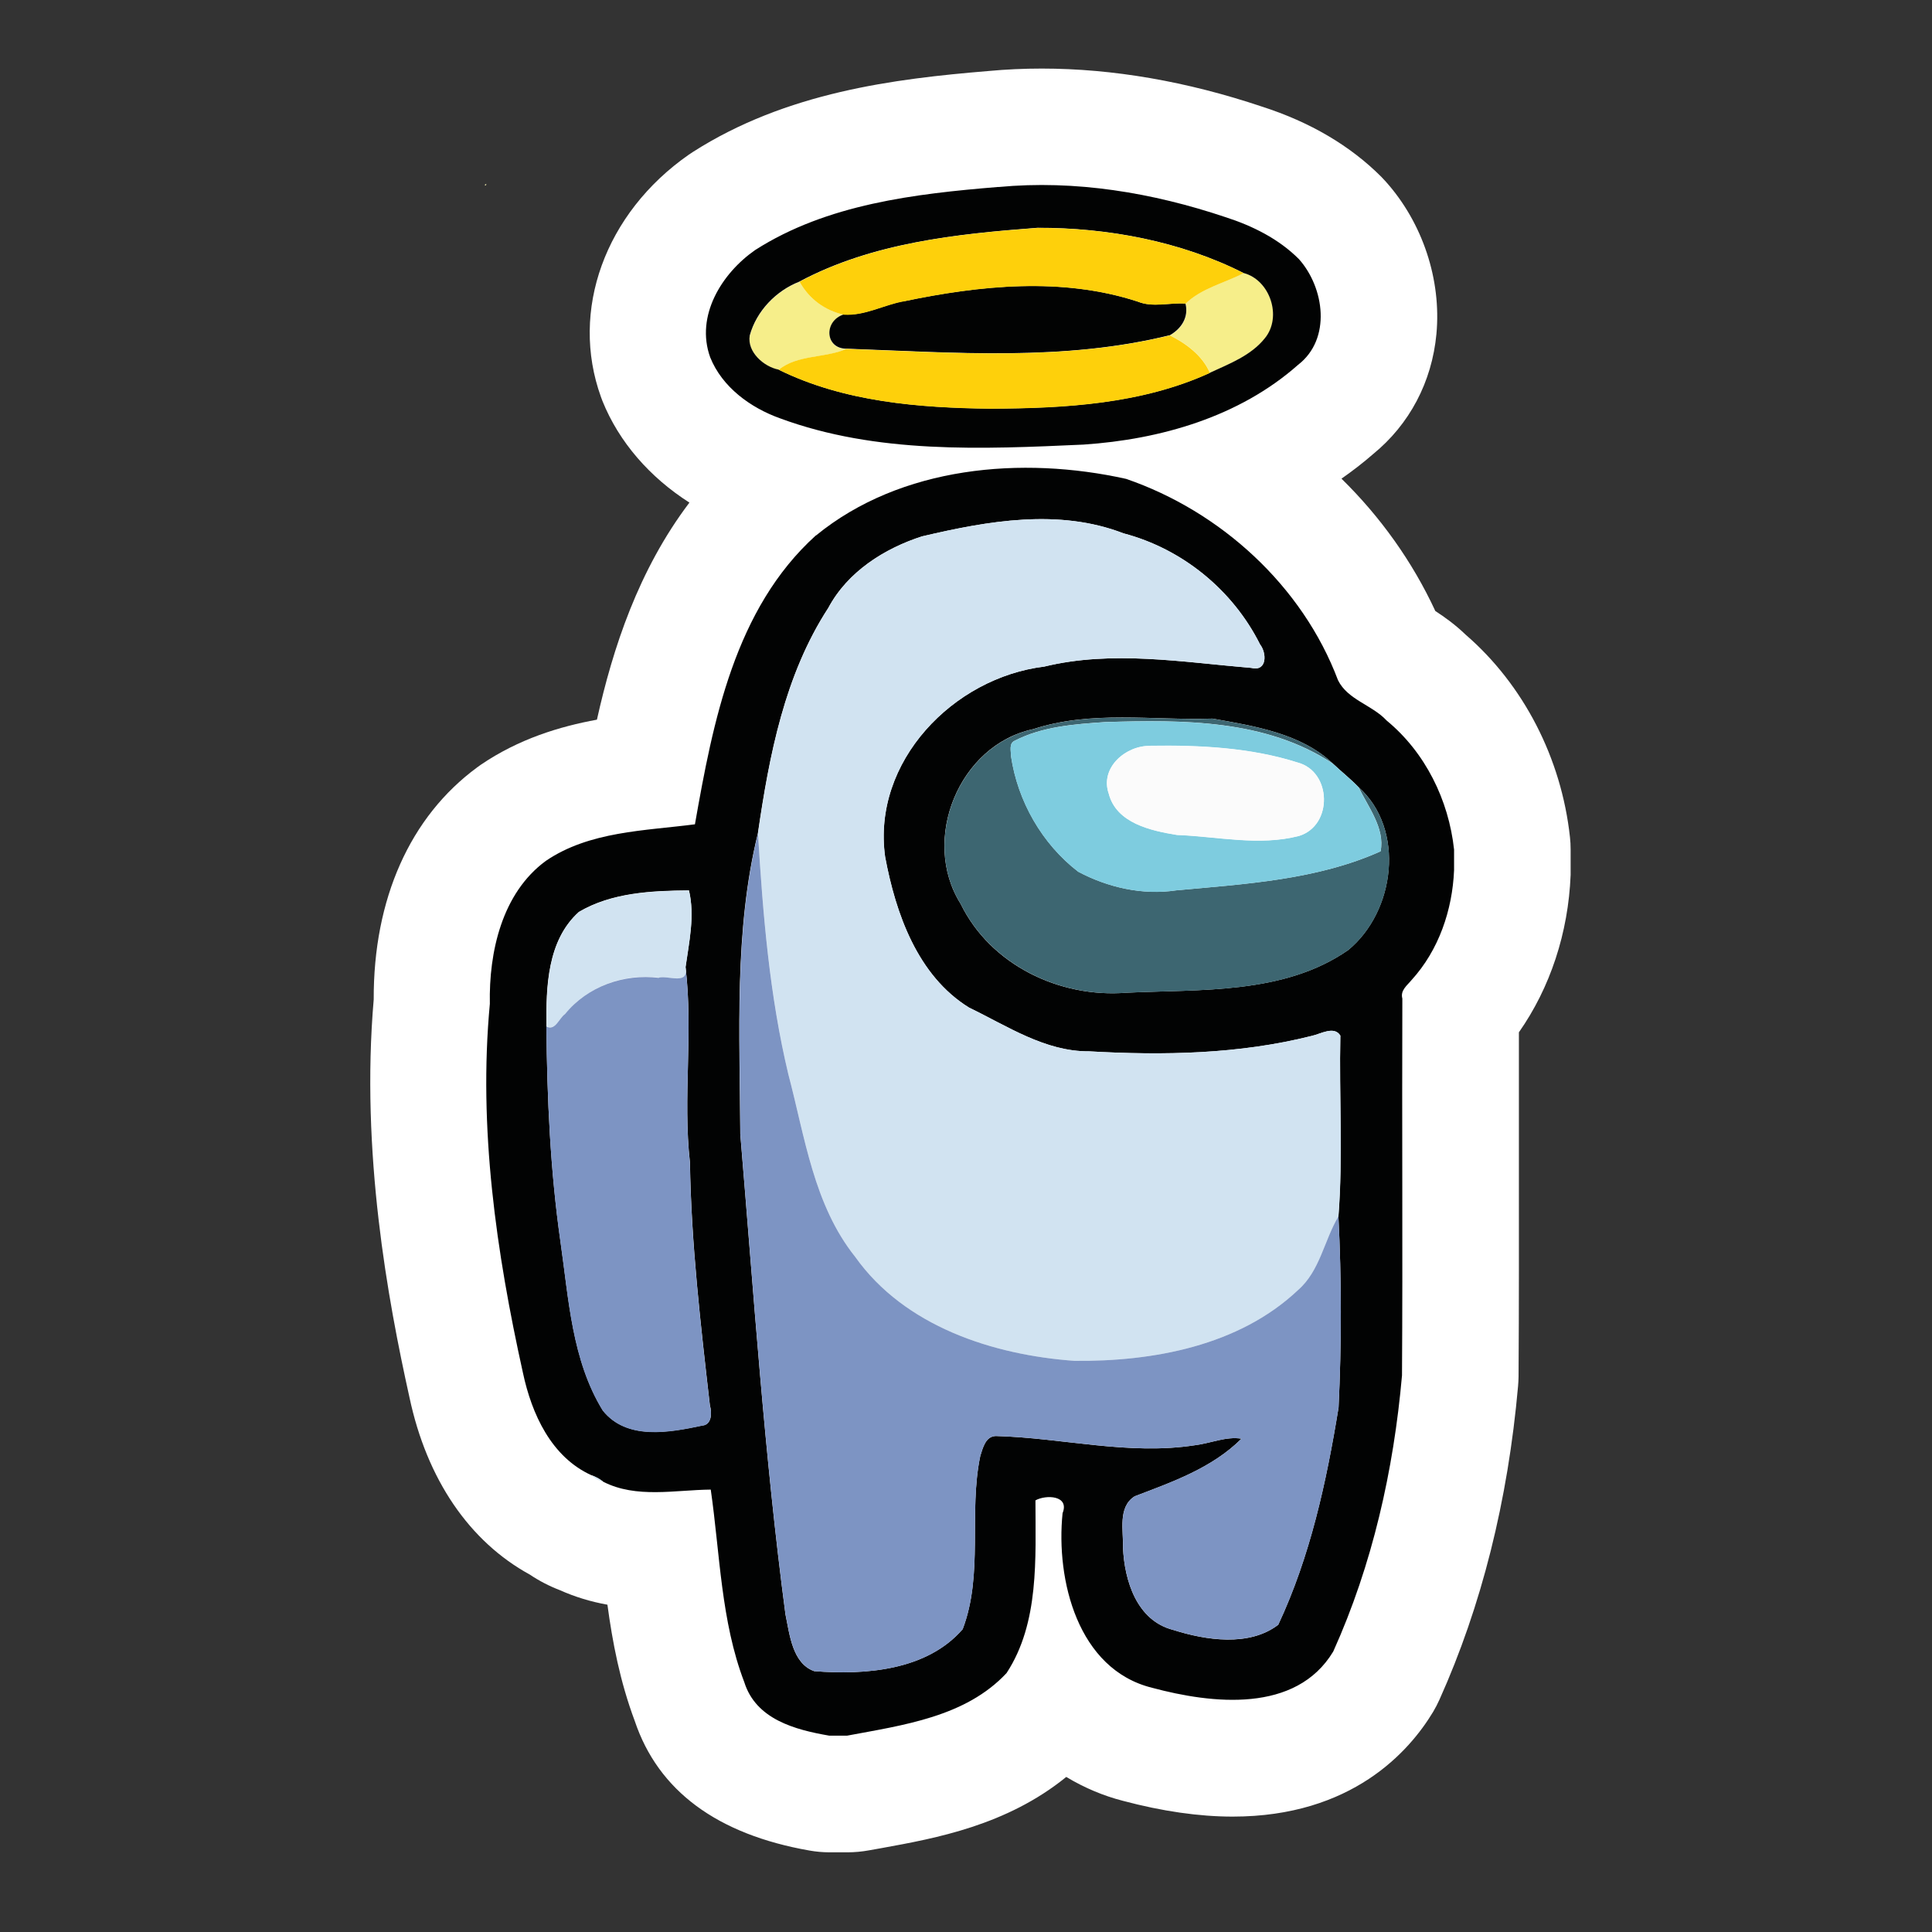 <?xml version="1.0" encoding="UTF-8"?> <svg xmlns="http://www.w3.org/2000/svg" id="Vrstva_1" viewBox="0 0 283.46 283.46"><rect x="0" y="0" width="283.46" height="283.46" fill="#333333" stroke="none"/><defs><style>.cls-1{fill:#f6ee8a;}.cls-1,.cls-2,.cls-3,.cls-4,.cls-5,.cls-6,.cls-7,.cls-8,.cls-9,.cls-10{stroke-width:0px;}.cls-2{fill:#3d6671;}.cls-3{fill:#1e1e1c;}.cls-4{fill:#d1e3f1;}.cls-5{fill:#7eccdf;}.cls-6{fill:#fed00b;}.cls-7{fill:#7d94c3;}.cls-8{fill:#fff;}.cls-9{fill:#fbfbfb;}.cls-10{fill:#020303;}</style></defs><path class="cls-3" d="m221.61,123.74c-1.02-9.35-5.49-18.1-12.31-23.98-.12-.1-.24-.21-.36-.33-.88-.84-1.86-1.6-3.1-2.39-1.41-.9-2.53-2.19-3.24-3.72-4.63-10.02-12.21-18.53-21.59-24.57,5.53-2.22,10.49-5.15,14.65-8.78.07-.07.14-.12.22-.19,3.5-2.86,5.66-6.99,6.09-11.64.52-5.48-1.48-11.47-5.2-15.65-.1-.12-.22-.24-.33-.34-3.56-3.58-8.28-6.34-14.12-8.21-10.12-3.39-20.06-5.11-29.51-5.11-2.36,0-4.72.1-7.11.33-12.72,1.05-27.32,2.82-39.39,10.54l-.28.19c-8.99,6.27-12.86,16.46-9.64,25.34l.1.29c2.46,6.09,7.92,11.05,15.05,13.62,1.6.59,3.22,1.1,4.84,1.57-.64.48-1.31.91-1.93,1.43-.09.07-.17.14-.29.24-11.35,10.23-15.62,24.14-18.06,35.11-.77,3.44-3.51,6.09-6.99,6.73-5.61,1.03-9.97,2.7-13.74,5.27l-.21.14c-7.52,5.53-11.64,15.1-11.6,26.94,0,.26,0,.52-.03.79-1.84,21.23,2.01,41.98,5.08,55.82,2,9.37,6.7,16.51,13.27,20.09.24.14.48.28.72.45.79.55,1.67,1,2.58,1.34.15.07.33.14.48.21,1.57.69,3.19,1.19,4.98,1.52,3.74.69,6.61,3.7,7.13,7.47.84,6.18,1.93,10.86,3.53,15.17.03.09.07.19.1.28.88,2.6,3.53,10.49,18.82,13.14.46.09.95.12,1.43.12h2.65c.52,0,1.03-.05,1.57-.14l1.95-.36c7.16-1.31,16.06-2.93,23.05-8.61,1.6-1.31,3.56-1.96,5.54-1.96,1.57,0,3.13.41,4.53,1.26,1.93,1.15,3.93,2.01,6.06,2.55,5.01,1.34,9.66,2.01,13.81,2.01,12.55,0,18.84-6.04,21.88-11.1.17-.29.33-.59.46-.88,5.77-12.78,9.4-27.31,10.78-43.16.02-.24.03-.46.03-.71.07-10.35.05-20.78.05-30.89v-19.58c0-1.79.57-3.55,1.6-5.03,3.65-5.2,5.73-11.57,6.01-18.42v-3.32c0-.29,0-.6-.03-.9v.03Z"></path><path class="cls-8" d="m71.18,27.05v.19l.19-.19h-.19Z"></path><path class="cls-8" d="m230.34,122.81c-1.26-11.59-6.82-22.35-15.29-29.68-1.58-1.52-3.17-2.65-4.46-3.48-3.34-7.21-8.04-13.81-13.77-19.42,1.62-1.14,3.17-2.32,4.63-3.6,5.35-4.36,8.64-10.59,9.3-17.63.74-7.94-2.01-16.27-7.39-22.31-.22-.24-.45-.48-.67-.72-4.56-4.58-10.47-8.06-17.54-10.33-11.02-3.7-21.9-5.58-32.3-5.58-2.63,0-5.27.12-7.83.36-13.79,1.14-29.66,3.1-43.4,11.9-.19.12-.38.26-.57.38-12.28,8.57-17.46,22.86-12.88,35.54.07.19.14.4.22.59,2.43,6.04,6.96,11.21,12.76,14.91-7.49,9.9-11.23,21.35-13.57,31.85-5.46,1-11.45,2.81-17.06,6.63-.17.12-.34.24-.5.36-9.87,7.25-15.24,19.32-15.19,34.06-1.93,22.4,2.07,44.09,5.25,58.4,2.55,12,8.78,21.13,17.65,25.98,1.38.93,2.88,1.7,4.42,2.29,2.19.98,4.51,1.69,6.97,2.13.74,5.48,1.84,11.26,4.01,17.06,3.44,10.24,12.07,16.63,25.64,19.01.96.17,1.95.26,2.93.26h2.65c1.05,0,2.1-.1,3.15-.29l1.91-.34c7.87-1.43,18.28-3.32,27.03-10.43,2.69,1.62,5.51,2.79,8.33,3.51,5.75,1.53,11.16,2.31,16.08,2.31h0c17.54,0,25.95-9.62,29.41-15.36.34-.57.65-1.17.93-1.79,6.16-13.69,10.05-29.17,11.54-46.04.03-.46.07-.91.07-1.38.07-10.33.05-20.82.05-30.96v-19.54c4.58-6.53,7.25-14.57,7.59-23.09v-3.72c0-.62-.03-1.22-.1-1.84v.02Z"></path><g id="_fcfa86ff"><path class="cls-1" d="m71.18,27.05h.19l-.19.19v-.19Z"></path><path class="cls-1" d="m173.95,44.54c2.34-2.27,5.68-3.01,8.51-4.48,3.91,1,5.72,6.46,3.15,9.57-2.03,2.55-5.22,3.74-8.09,5.08-1.05-2.53-3.46-4.32-5.87-5.51,1.72-.96,2.81-2.63,2.29-4.65l.02-.02Z"></path><path class="cls-1" d="m110.02,49.24c.98-3.58,3.86-6.56,7.28-7.9,1.41,2.5,3.7,4.2,6.51,4.82-2.96.93-2.81,5.06.43,5.03-3.17,1.38-7.27.84-9.99,3.08-2.13-.43-4.65-2.57-4.24-5.01m11.79,1.21q.08.08,0,0Z"></path></g><g id="_020101ff"><path class="cls-10" d="m146.49,27.44c11.29-1.07,22.62.83,33.31,4.42,3.96,1.27,7.82,3.19,10.78,6.16,3.74,4.2,4.79,11.71-.12,15.5-8.63,7.64-20.18,10.95-31.49,11.71-14.84.67-30.34,1.39-44.54-3.86-4.32-1.55-8.47-4.56-10.23-8.94-2.2-6.09,1.7-12.33,6.59-15.74,10.55-6.75,23.47-8.26,35.67-9.26m-29.18,13.89c-3.43,1.34-6.3,4.32-7.28,7.9-.41,2.44,2.1,4.6,4.24,5.01,9.56,4.72,20.57,5.6,31.09,5.72,10.86-.05,22.14-.67,32.16-5.25,2.88-1.33,6.06-2.53,8.09-5.08,2.57-3.13.76-8.57-3.15-9.57-9.19-4.65-19.9-6.65-30.2-6.63-11.9.9-24.26,2.19-34.95,7.9h0Z"></path><path class="cls-10" d="m132.54,44.21c11.24-2.36,23.28-3.6,34.38.03,2.24.91,4.68.12,7.01.29.5,2.01-.59,3.68-2.29,4.65-15.53,3.84-31.59,2.55-47.4,1.98-3.24.03-3.41-4.1-.43-5.03,3.06.21,5.78-1.39,8.73-1.95v.02Z"></path><path class="cls-10" d="m119.73,78.56c12.47-10.19,30.25-11.69,45.49-8.3,13.88,4.77,25.88,15.7,31.09,29.54,1.43,2.89,5.01,3.62,7.13,5.91,5.68,4.68,9.11,11.67,9.9,18.94v3.01c-.24,5.85-2.24,11.74-6.23,16.12-.64.79-1.69,1.52-1.36,2.72-.07,18.44.07,36.88-.05,55.3-1.22,13.89-4.34,27.77-10.09,40.51-5.48,9.09-17.77,7.68-26.57,5.32-10.92-2.7-14.14-15.82-13.14-25.62,1.05-2.62-2.43-2.74-3.98-1.88,0,8.45.6,17.96-4.24,25.34-6.01,6.44-15.19,7.64-23.38,9.18h-2.65c-4.98-.86-10.74-2.38-12.45-7.85-3.43-8.95-3.56-18.84-4.92-28.25-5.25.05-10.92,1.33-15.77-1.15-.52-.43-1.1-.74-1.74-.96-5.89-2.67-8.76-9-10.04-15-3.93-17.73-6.56-35.98-4.86-54.16-.15-7.59,1.77-16.24,8.21-20.97,6.4-4.36,14.51-4.41,21.88-5.37,2.65-15.05,5.84-31.64,17.75-42.39m15.62.12c-5.6,1.79-10.98,5.22-13.81,10.52-6.42,9.87-8.66,21.66-10.33,33.09-3.5,14.26-2.65,29.42-2.58,44.09,1.98,23.52,3.53,47.07,6.63,70.49.6,2.88,1,7.2,4.22,8.33,7.49.59,16.51-.09,21.78-6.16,3.08-8.09.84-17.04,2.58-25.4.38-1.19.77-2.91,2.29-2.94,9.76.26,19.49,2.88,29.27,1.34,2.26-.28,4.49-1.31,6.77-.95-4.29,4.29-10.12,6.34-15.67,8.45-2.51,1.58-1.64,5.06-1.72,7.52.22,4.89,2.03,10.73,7.37,12.09,4.8,1.53,11.16,2.5,15.41-.76,4.7-10.02,7.08-20.99,8.85-31.87.45-9.33.45-18.75-.02-28.06.67-8.76.09-17.7.28-26.51-.91-1.48-2.91-.22-4.22.05-10.62,2.69-21.73,2.88-32.63,2.26-6.46.05-12.03-3.72-17.63-6.42-7.56-4.68-10.76-13.81-12.31-22.12-1.95-13.98,10.02-26.29,23.35-27.91,10.02-2.43,20.28-.64,30.35.19,2.36.6,2.31-2.15,1.31-3.44-3.99-7.99-11.4-14.03-20.04-16.3-9.5-3.67-19.89-1.83-29.49.43m16.24,28.3c-10.9,2.32-16.53,16.25-10.64,25.62,4.37,8.97,14.53,13.83,24.28,13.05,10.92-.52,23.16.28,32.57-6.25,6.9-5.65,8.44-17.75,1.52-23.93-1.17-1.21-2.5-2.26-3.72-3.41-4.67-4.46-11.54-5.53-17.7-6.63-8.75.29-17.84-1.24-26.31,1.55m-66.68,26.84c-4.61,4.17-4.8,10.98-4.73,16.75.09,10.57.57,21.16,2.07,31.64,1.21,8.38,1.67,17.32,6.2,24.72,3.51,4.41,9.78,3.24,14.58,2.22,1.43-.1,1.45-1.91,1.14-2.94-1.36-11.85-2.74-23.71-2.93-35.64-1.07-9.54.5-19.21-.65-28.7.52-3.7,1.38-7.51.5-11.24-5.48.05-11.33.31-16.17,3.17v.02Z"></path></g><g id="_fcce06ff"><path class="cls-6" d="m117.31,41.34c10.69-5.72,23.05-7.01,34.95-7.9,10.31-.02,21,1.98,30.2,6.63-2.82,1.48-6.16,2.2-8.51,4.48-2.34-.17-4.77.62-7.01-.29-11.1-3.63-23.14-2.39-34.38-.03-2.94.53-5.66,2.13-8.73,1.95-2.81-.62-5.11-2.32-6.51-4.82h-.02Z"></path><path class="cls-6" d="m124.24,51.19c15.81.57,31.87,1.84,47.4-1.98,2.41,1.19,4.82,3,5.87,5.51-10.02,4.58-21.31,5.2-32.16,5.25-10.5-.12-21.52-1-31.09-5.72,2.72-2.24,6.82-1.69,9.99-3.08v.02Z"></path></g><g id="_d1e3f1ff"><path class="cls-4" d="m135.35,78.68c9.62-2.26,19.99-4.1,29.49-.43,8.63,2.27,16.05,8.33,20.04,16.3,1,1.27,1.05,4.03-1.31,3.44-10.07-.83-20.33-2.63-30.35-.19-13.33,1.62-25.29,13.93-23.35,27.91,1.55,8.32,4.75,17.44,12.31,22.12,5.6,2.7,11.17,6.47,17.63,6.42,10.9.62,21.99.41,32.63-2.26,1.31-.28,3.31-1.53,4.22-.05-.19,8.83.41,17.75-.28,26.51-2.12,3.55-2.69,8.01-5.94,10.83-8.66,8.18-21.28,10.5-32.8,10.38-11.97-.86-24.93-5.06-32.16-15.25-6.11-7.64-7.37-17.61-9.81-26.77-2.75-11.59-3.74-23.48-4.46-35.35,1.67-11.43,3.91-23.24,10.33-33.09,2.82-5.3,8.21-8.71,13.81-10.52v-.02Z"></path><path class="cls-4" d="m84.92,133.83c4.84-2.86,10.69-3.12,16.17-3.17.88,3.72.02,7.54-.5,11.24.52,2.72-2.46,1.21-3.87,1.53-5.13-.64-10.49,1.26-13.77,5.3-.9.6-1.45,2.55-2.75,1.83-.07-5.77.12-12.57,4.73-16.75v.02Z"></path><path class="cls-4" d="m86.78,216.45c.64.22,1.22.55,1.74.96-.65-.17-1.26-.5-1.74-.96Z"></path></g><g id="_39646fff"><path class="cls-2" d="m151.6,106.99c8.47-2.79,17.56-1.26,26.31-1.55,6.16,1.1,13.03,2.17,17.7,6.63-9.85-6.56-22.11-6.47-33.47-6.13-4.51.31-9.19.64-13.27,2.74-.86.4-.53,1.48-.53,2.27.98,6.61,4.55,12.86,9.85,16.94,4.34,2.31,9.45,3.48,14.36,2.74,10.11-.93,20.68-1.53,30.01-5.73.67-3.37-1.84-6.51-3.24-9.42,6.92,6.18,5.39,18.28-1.52,23.93-9.42,6.53-21.66,5.73-32.57,6.25-9.74.76-19.9-4.1-24.28-13.05-5.89-9.37-.26-23.28,10.64-25.62h.02Z"></path></g><g id="_7bcbdfff"><path class="cls-5" d="m162.12,105.95c11.36-.34,23.62-.43,33.47,6.13,1.22,1.15,2.55,2.2,3.72,3.41,1.39,2.91,3.91,6.03,3.24,9.42-9.33,4.2-19.92,4.8-30.01,5.73-4.91.74-10.02-.43-14.36-2.74-5.3-4.08-8.88-10.33-9.85-16.94,0-.77-.33-1.88.53-2.27,4.1-2.1,8.76-2.43,13.27-2.74m6.68,3.48c-3.6-.1-7.49,3.19-6.13,7.02,1.12,4.32,6.18,5.42,9.99,6.04,5.94.22,12.09,1.67,17.94.14,4.98-1.53,4.8-9.43-.22-10.76-6.9-2.2-14.39-2.57-21.59-2.46l.02.02Z"></path></g><g id="_f9f9f9ff"><path class="cls-9" d="m168.8,109.43c7.2-.1,14.69.26,21.59,2.46,5.01,1.33,5.18,9.21.22,10.76-5.85,1.53-12,.09-17.94-.14-3.8-.62-8.87-1.72-9.99-6.04-1.34-3.86,2.55-7.15,6.13-7.02l-.02-.02Z"></path></g><g id="_7d94c3ff"><path class="cls-7" d="m108.63,166.38c-.07-14.69-.9-29.84,2.58-44.09.72,11.86,1.69,23.76,4.46,35.35,2.43,9.16,3.7,19.13,9.81,26.77,7.23,10.19,20.2,14.39,32.16,15.25,11.52.12,24.14-2.2,32.8-10.38,3.24-2.82,3.82-7.28,5.94-10.83.46,9.31.46,18.73.02,28.06-1.77,10.88-4.15,21.85-8.85,31.87-4.25,3.24-10.62,2.27-15.41.76-5.34-1.36-7.15-7.2-7.37-12.09.09-2.46-.79-5.94,1.72-7.52,5.54-2.12,11.38-4.17,15.67-8.45-2.27-.36-4.51.67-6.77.95-9.78,1.53-19.51-1.08-29.27-1.34-1.52.03-1.93,1.76-2.29,2.94-1.74,8.35.5,17.3-2.58,25.4-5.27,6.08-14.31,6.75-21.78,6.16-3.22-1.15-3.62-5.46-4.22-8.33-3.1-23.42-4.65-46.97-6.63-70.49v.02Z"></path><path class="cls-7" d="m96.7,143.43c1.41-.33,4.41,1.17,3.87-1.53,1.17,9.49-.41,19.16.65,28.7.19,11.93,1.57,23.79,2.93,35.64.31,1.03.29,2.84-1.14,2.94-4.8,1.02-11.07,2.19-14.58-2.22-4.55-7.4-4.99-16.34-6.2-24.72-1.5-10.49-1.96-21.06-2.07-31.64,1.31.71,1.86-1.22,2.75-1.83,3.29-4.06,8.64-5.94,13.77-5.3v-.03Z"></path></g></svg> 